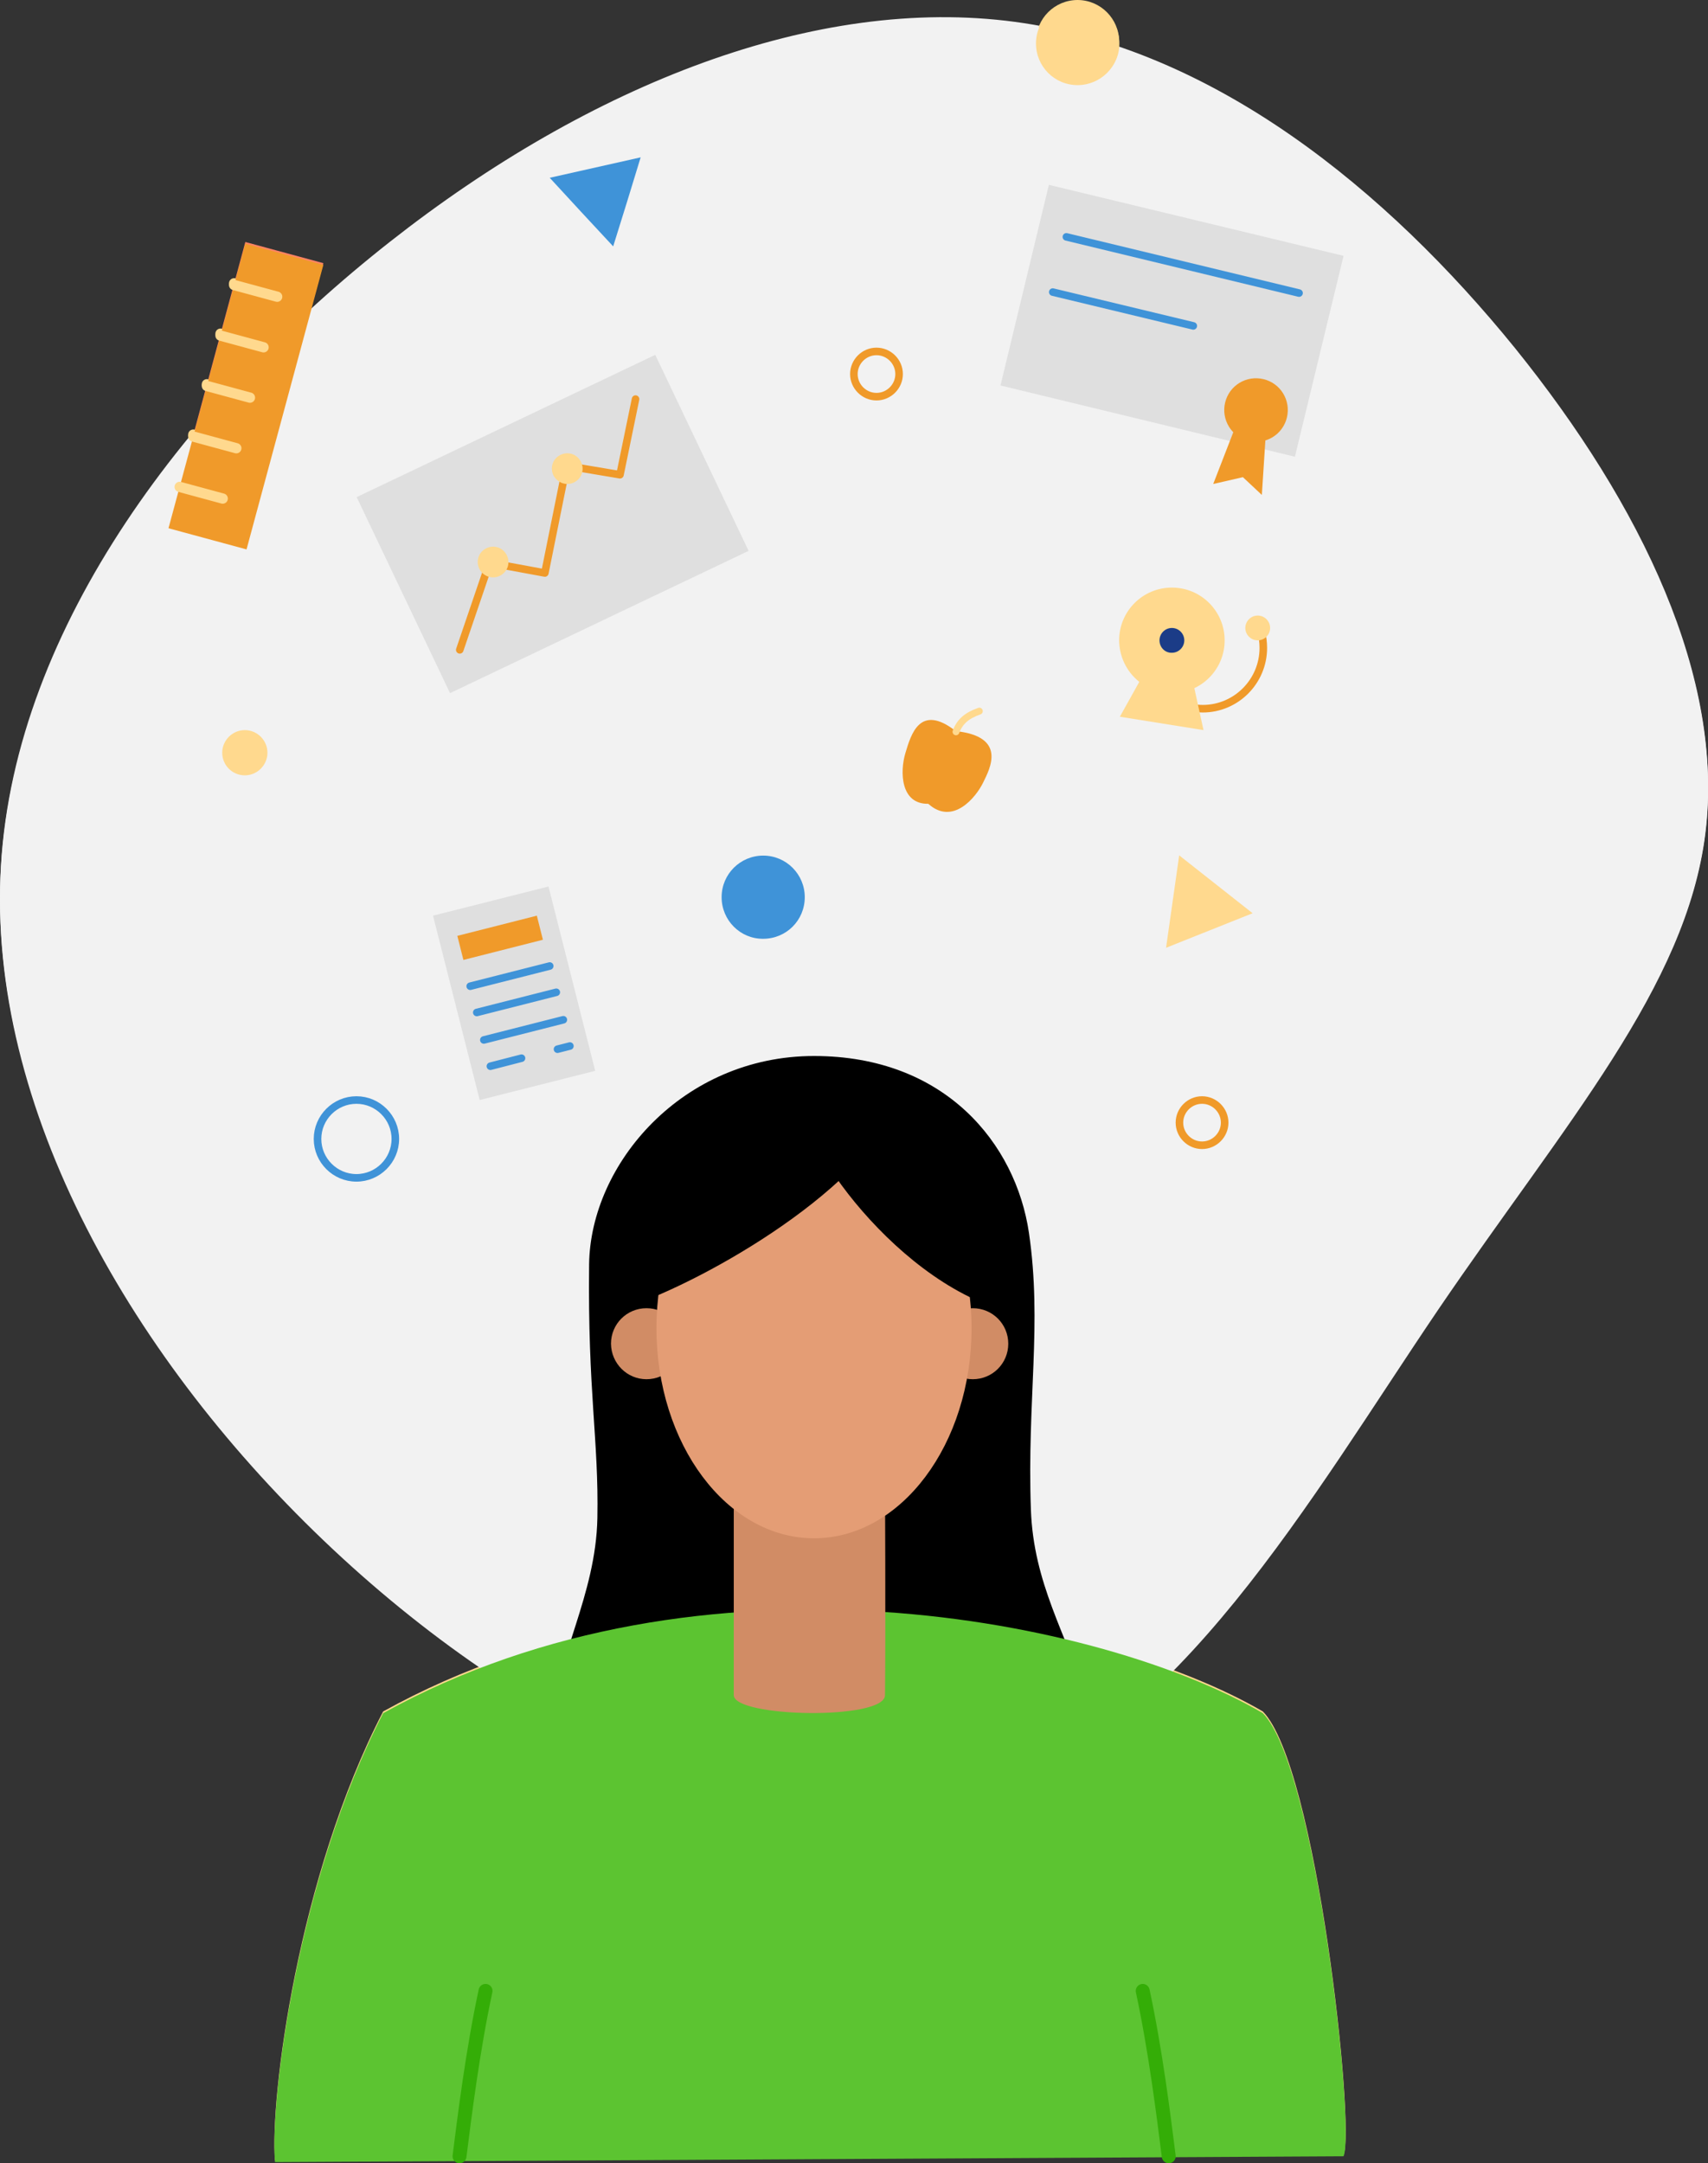 <?xml version="1.0" encoding="utf-8"?>
<!-- Generator: Adobe Illustrator 25.2.1, SVG Export Plug-In . SVG Version: 6.00 Build 0)  -->
<svg version="1.1" id="Layer_1" xmlns="http://www.w3.org/2000/svg" xmlns:xlink="http://www.w3.org/1999/xlink" x="0px" y="0px"
	 viewBox="0 0 702.5 889.5" style="enable-background:new 0 0 702.5 889.5;" xml:space="preserve">
<rect x="0" y="0" width="702.5" height="889.5" fill="#333333" stroke="none"/>
<style type="text/css">
	.st0{fill:#F2F2F2;}
	.st1{fill-rule:evenodd;clip-rule:evenodd;}
	.st2{fill-rule:evenodd;clip-rule:evenodd;fill:#FFD98E;}
	.st3{fill:none;stroke:#FF8364;stroke-width:5.73;stroke-linecap:round;stroke-linejoin:round;}
	.st4{fill-rule:evenodd;clip-rule:evenodd;fill:#D18C65;}
	.st5{fill-rule:evenodd;clip-rule:evenodd;fill:#FF8364;}
	.st6{fill:none;stroke:#FFD98E;stroke-width:2.83;stroke-linecap:round;stroke-linejoin:round;}
	.st7{fill-rule:evenodd;clip-rule:evenodd;fill:#6BD5E1;}
	.st8{fill-rule:evenodd;clip-rule:evenodd;fill:#DFDFDF;}
	.st9{fill:none;stroke:#6BD5E1;stroke-width:3.11;stroke-linecap:round;stroke-linejoin:round;}
	.st10{fill:none;stroke:#FF8364;stroke-width:3.11;stroke-linecap:round;stroke-linejoin:round;}
	.st11{fill-rule:evenodd;clip-rule:evenodd;fill:#1B3C87;}
	.st12{fill:none;stroke:#FFD98E;stroke-width:4.23;stroke-linecap:round;stroke-linejoin:round;}
	.st13{fill-rule:evenodd;clip-rule:evenodd;fill:#E49D75;}
	.st14{fill-rule:evenodd;clip-rule:evenodd;fill:#5CC431;}
	.st15{fill:none;stroke:#34AD07;stroke-width:5.73;stroke-linecap:round;stroke-linejoin:round;}
	.st16{fill-rule:evenodd;clip-rule:evenodd;fill:#F09A2A;}
	.st17{fill-rule:evenodd;clip-rule:evenodd;fill:#3F93D8;}
	.st18{fill:none;stroke:#3F93D8;stroke-width:3.11;stroke-linecap:round;stroke-linejoin:round;}
	.st19{fill:none;stroke:#F09A2A;stroke-width:3.11;stroke-linecap:round;stroke-linejoin:round;}
</style>
<g id="Layer_2_1_">
	<g id="Layer_1-2">
		<path class="st0" d="M623.1,143.1c52.3,64.8,86.2,135.8,78.3,199.1c-7.8,63.1-57.3,118.6-109.7,195.5
			c-52.3,77.1-107.8,175.9-187.8,200.5c-80.1,24.6-184.6-24.8-266.9-101.9S-5.5,454.6,0.4,355.8s77.7-191.7,160-256.4
			S335.6-2,417.5,9S570.5,78.3,623.1,143.1z"/>
		<path class="st1" d="M334.8,433.5c54,0,83,36.1,88.4,72.7c5.5,37.5-0.8,68.5,0.8,113.8c1.1,30.5,14.5,50.9,23.1,78.1
			s-221.2,34.1-219.8,8.6s17.8-51.5,18.4-83.2c0.6-32.3-4-51.7-3.4-104.3C242.8,477.8,280.8,433.5,334.8,433.5z"/>
		<path class="st2" d="M113.1,888.3c-2.1-25.5,9.3-116.6,44.5-184.6c131.5-72.8,296.5-38.1,361.8,0c22.1,22.4,38.1,171.5,33.2,182.2
			"/>
		<path class="st3" d="M189,885.9c2.1-16.6,5.4-43.3,10.7-68"/>
		<path class="st3" d="M480.7,885.9c-2.1-16.6-5.4-43.3-10.7-68"/>
		<path class="st4" d="M251.3,551.7c0-8.1,6.5-14.6,14.6-14.6s14.6,6.5,14.6,14.6s-6.5,14.6-14.6,14.6
			C257.9,566.4,251.4,559.8,251.3,551.7L251.3,551.7z"/>
		<path class="st4" d="M385.5,551.7c0-8.1,6.5-14.6,14.6-14.6s14.6,6.5,14.6,14.6s-6.5,14.6-14.6,14.6l0,0
			C392.1,566.3,385.5,559.8,385.5,551.7z"/>
		<path class="st5" d="M393.1,299.9c-14.8-11.5-18.4,1.4-20.7,9s-2.1,21.1,9.4,20.9c10.1,9.1,19.6-2.7,22.5-8.7
			S414.3,302.1,393.1,299.9z"/>
		<path class="st6" d="M402.8,291.7c-5.1,1.8-8,4.2-9.6,8.5"/>
		<path class="st7" d="M296.8,368.2c0-9.5,7.7-17.1,17.1-17.1c9.5,0,17.1,7.7,17.1,17.1c0,9.5-7.6,17.1-17.1,17.1
			C304.5,385.3,296.8,377.7,296.8,368.2L296.8,368.2z"/>
		<path class="st8" d="M178.1,375.7l47.5-12l19.2,75.8l-47.5,12L178.1,375.7z"/>
		<path class="st5" d="M188.1,384.1l32.7-8.3l2.5,9.9l-32.7,8.3L188.1,384.1z"/>
		<path class="st9" d="M193.4,404.8l32.7-8.3"/>
		<path class="st9" d="M196.1,415.6l32.7-8.3"/>
		<path class="st9" d="M199,426.8l32.7-8.3"/>
		<path class="st9" d="M201.7,437.7l12.8-3.3"/>
		<path class="st9" d="M229.3,430.7l5.1-1.3"/>
		<path class="st8" d="M146.7,203.7l122.8-58.5l38.4,80.6l-122.8,58.5L146.7,203.7z"/>
		<path class="st10" d="M189.1,266.5l12.2-35.8l22.8,4.3l8.9-44.1l22,3.7l6.4-31.1"/>
		<path class="st2" d="M197.1,233c-1.5-3.2-0.2-6.9,3-8.4s6.9-0.2,8.4,3s0.2,6.9-3,8.4S198.6,236.2,197.1,233L197.1,233z"/>
		<path class="st2" d="M227.6,194.6c-1.5-3.2-0.2-6.9,3-8.4s6.9-0.2,8.4,3s0.2,6.9-3,8.4C232.9,199.1,229.2,197.8,227.6,194.6
			C227.7,194.6,227.7,194.6,227.6,194.6z"/>
		<path class="st2" d="M460.3,262.6c0-12,9.7-21.7,21.7-21.7s21.7,9.7,21.7,21.7s-9.7,21.7-21.7,21.7l0,0
			C470,284.3,460.3,274.6,460.3,262.6z"/>
		<path class="st10" d="M518.7,258.8c3.7,13.3-4,27.1-17.3,30.8c-2.2,0.6-4.4,0.9-6.7,0.9c-1.6,0-3.3-0.2-4.9-0.5"/>
		<path class="st2" d="M468.9,279.1l-8.3,14.9l34.4,5.5l-3.8-17.4"/>
		<path class="st11" d="M476.9,262.6c0-2.8,2.3-5.1,5.1-5.1s5.1,2.3,5.1,5.1s-2.3,5.1-5.1,5.1l0,0
			C479.2,267.7,476.9,265.4,476.9,262.6z"/>
		<path class="st2" d="M512.2,257.5c0-2.8,2.3-5.1,5.1-5.1s5.1,2.3,5.1,5.1c0,2.8-2.3,5.1-5.1,5.1l0,0
			C514.5,262.6,512.2,260.3,512.2,257.5z"/>
		<path class="st5" d="M100.9,99.5l32.1,8.7l-31.6,117l-32.1-8.6L100.9,99.5z"/>
		<path class="st12" d="M79.5,178.7l17.7,4.8"/>
		<path class="st12" d="M73.9,199.5l17.7,4.8"/>
		<path class="st12" d="M85.1,158l17.7,4.8"/>
		<path class="st12" d="M90.7,137.2l17.7,4.8"/>
		<path class="st12" d="M96.3,116.5l17.7,4.8"/>
		<path class="st8" d="M431.4,75.2l121.2,29.3l-20,82.6l-121.1-29.3L431.4,75.2z"/>
		<path class="st5" d="M503.9,164.8c1.7-7,8.7-11.3,15.8-9.6c7,1.7,11.3,8.7,9.6,15.8c-1.7,7-8.7,11.3-15.8,9.6l0,0
			C506.5,178.8,502.2,171.8,503.9,164.8z"/>
		<path class="st5" d="M507.8,175.5l-8.7,22.7l12.2-2.8l7.8,7.3l1.6-24.7"/>
		<path class="st9" d="M438.6,96.6l95.7,23.1"/>
		<path class="st9" d="M433,119.3l57.8,13.9"/>
		<path class="st7" d="M239.1,86.5l-13-14.1l18.7-4.2l18.7-4.2l-5.7,18.3l-5.7,18.3L239.1,86.5z"/>
		<path class="st2" d="M497.4,381.9l-17.8,7.1l2.7-19l2.7-19l15.1,11.9l15.1,11.9L497.4,381.9z"/>
		<path class="st10" d="M351.2,153c0-5.1,4.2-9.3,9.3-9.3c5.1,0,9.3,4.2,9.3,9.3s-4.2,9.3-9.3,9.3l0,0
			C355.4,162.3,351.2,158.1,351.2,153z"/>
		<path class="st2" d="M91.4,308.8c0-5.1,4.2-9.3,9.3-9.3s9.3,4.2,9.3,9.3c0,5.1-4.2,9.3-9.3,9.3l0,0
			C95.6,318.1,91.4,313.9,91.4,308.8z"/>
		<path class="st4" d="M301.8,606.8H364c0,0,0.3,64.3,0,89.5c0,10.4-62.2,9.2-62.2,0V606.8z"/>
		<path class="st13" d="M270,545.3c0-47.7,29-86.4,64.8-86.4s64.8,38.7,64.8,86.4s-29,86.4-64.8,86.4S270,593,270,545.3z"/>
		<path class="st1" d="M369.8,452.7c-16.5,38.3-84.7,75.6-113.4,84.4C251.9,514.2,281.3,416.9,369.8,452.7z"/>
		<path class="st1" d="M333.4,451.5c-12.5,4.8,28.1,69.6,76.6,85.6C429.9,508.9,384.1,450.2,333.4,451.5z"/>
		<path class="st2" d="M426.1,17.1c0-9.5,7.7-17.1,17.1-17.1s17.1,7.7,17.1,17.1s-7.7,17.1-17.1,17.1l0,0
			C433.7,34.3,426.1,26.6,426.1,17.1L426.1,17.1z"/>
		<path class="st9" d="M130.6,467.6c0-8.8,7.2-16,16-16s16,7.2,16,16s-7.2,16-16,16S130.6,476.4,130.6,467.6z"/>
		<path class="st10" d="M485.1,460.8c0-5.1,4.2-9.3,9.3-9.3c5.1,0,9.3,4.2,9.3,9.3c0,5.1-4.2,9.3-9.3,9.3l0,0
			C489.3,470.1,485.1,466,485.1,460.8L485.1,460.8z"/>
		<path class="st0" d="M623.1,143.8c52.3,64.7,86.2,135.8,78.3,199C693.5,406,644,461.4,591.6,538.4
			c-52.3,77.1-107.8,175.9-187.8,200.5c-80.1,24.6-184.6-24.8-266.9-101.9S-5.5,455.3,0.4,356.5s77.7-191.6,160-256.4
			S335.6-1.2,417.5,9.7S570.5,79.1,623.1,143.8z"/>
		<path class="st1" d="M334.8,434.2c54,0,83,36.1,88.4,72.7c5.5,37.5-0.8,68.5,0.8,113.8c1.1,30.5,14.5,50.9,23.1,78.1
			s-221.2,34.1-219.8,8.6s17.8-51.5,18.4-83.2c0.6-32.3-4-51.7-3.4-104.3C242.8,478.5,280.8,434.2,334.8,434.2z"/>
		<path class="st14" d="M113.1,889c-2.1-25.5,9.3-116.6,44.5-184.6c131.5-72.8,296.5-38.2,361.8,0c22.1,22.4,38.1,171.5,33.2,182.2"
			/>
		<path class="st15" d="M189,886.6c2.1-16.6,5.4-43.3,10.7-68"/>
		<path class="st15" d="M480.7,886.6c-2.1-16.6-5.4-43.3-10.7-68"/>
		<path class="st4" d="M251.3,552.5c0-8.1,6.5-14.6,14.6-14.6s14.6,6.5,14.6,14.6s-6.5,14.6-14.6,14.6
			C257.9,567.1,251.4,560.6,251.3,552.5L251.3,552.5z"/>
		<path class="st4" d="M385.5,552.5c0-8.1,6.5-14.6,14.6-14.6s14.6,6.5,14.6,14.6s-6.5,14.6-14.6,14.6l0,0
			C392.1,567.1,385.5,560.5,385.5,552.5z"/>
		<path class="st16" d="M393.1,300.6c-14.8-11.5-18.4,1.4-20.7,9s-2.1,21.1,9.4,20.9c10.1,9.1,19.6-2.7,22.5-8.6
			S414.3,302.9,393.1,300.6z"/>
		<path class="st6" d="M402.8,292.4c-5.1,1.8-8,4.2-9.6,8.5"/>
		<path class="st17" d="M296.8,368.9c0-9.5,7.7-17.1,17.1-17.1c9.5,0,17.1,7.7,17.1,17.1c0,9.5-7.6,17.1-17.1,17.1
			C304.5,386.1,296.8,378.4,296.8,368.9C296.8,369,296.8,368.9,296.8,368.9z"/>
		<path class="st8" d="M178.1,376.5l47.5-12l19.2,75.8l-47.5,12L178.1,376.5z"/>
		<path class="st16" d="M188.1,384.8l32.7-8.3l2.5,9.9l-32.7,8.3L188.1,384.8z"/>
		<path class="st18" d="M193.4,405.5l32.7-8.3"/>
		<path class="st18" d="M196.1,416.3l32.7-8.3"/>
		<path class="st18" d="M199,427.6l32.7-8.3"/>
		<path class="st18" d="M201.7,438.4l12.8-3.3"/>
		<path class="st18" d="M229.3,431.4l5.1-1.3"/>
		<path class="st8" d="M146.7,204.4l122.8-58.5l38.4,80.6L185.1,285L146.7,204.4z"/>
		<path class="st19" d="M189.1,267.2l12.2-35.8l22.8,4.2l8.9-44.1l22,3.7l6.4-31.1"/>
		<path class="st2" d="M197.1,233.8c-1.5-3.2-0.2-6.9,3-8.4s6.9-0.2,8.4,3s0.2,6.9-3,8.4S198.6,236.9,197.1,233.8z"/>
		<path class="st2" d="M227.6,195.4c-1.5-3.2-0.2-6.9,3-8.4s6.9-0.2,8.4,3s0.2,6.9-3,8.4C232.9,199.9,229.2,198.5,227.6,195.4
			C227.7,195.4,227.7,195.4,227.6,195.4z"/>
		<path class="st2" d="M460.3,263.3c0-12,9.7-21.7,21.7-21.7s21.7,9.7,21.7,21.7S494,285,482,285h-0.1
			C470,285,460.4,275.3,460.3,263.3z"/>
		<path class="st19" d="M518.7,259.6c0.6,2.2,0.9,4.5,0.9,6.8c0,13.8-11.2,25-24.9,25c-1.6,0-3.3-0.2-4.9-0.5"/>
		<path class="st2" d="M468.9,279.8l-8.3,14.9l34.4,5.5l-3.8-17.4"/>
		<path class="st11" d="M476.9,263.3c0-2.8,2.3-5.1,5.1-5.1s5.1,2.3,5.1,5.1s-2.3,5.1-5.1,5.1l0,0
			C479.2,268.5,476.9,266.2,476.9,263.3z"/>
		<path class="st2" d="M512.2,258.2c0-2.8,2.3-5.1,5.1-5.1s5.1,2.3,5.1,5.1c0,2.8-2.3,5.1-5.1,5.1l0,0
			C514.5,263.3,512.2,261,512.2,258.2z"/>
		<path class="st16" d="M100.9,100.2l32.1,8.7l-31.6,117l-32.1-8.7L100.9,100.2z"/>
		<path class="st12" d="M79.5,179.5l17.7,4.8"/>
		<path class="st12" d="M73.9,200.2l17.7,4.8"/>
		<path class="st12" d="M85.1,158.7l17.7,4.8"/>
		<path class="st12" d="M90.7,138l17.7,4.8"/>
		<path class="st12" d="M96.3,117.2L114,122"/>
		<path class="st8" d="M431.4,76l121.2,29.2l-20,82.6l-121.1-29.3L431.4,76z"/>
		<path class="st16" d="M503.9,165.5c1.7-7,8.7-11.3,15.8-9.6c7,1.7,11.3,8.7,9.6,15.8c-1.7,7-8.7,11.3-15.8,9.6l0,0
			C506.5,179.6,502.2,172.5,503.9,165.5z"/>
		<path class="st16" d="M507.8,176.3L499,199l12.2-2.8l7.8,7.3l1.6-24.8"/>
		<path class="st18" d="M438.6,97.4l95.7,23.1"/>
		<path class="st18" d="M433,120.1l57.8,13.9"/>
		<path class="st17" d="M239.1,87.2l-13-14.1l18.7-4.2l18.7-4.2L257.9,83l-5.7,18.3L239.1,87.2z"/>
		<path class="st2" d="M497.4,382.6l-17.8,7.1l2.7-19l2.7-19l15.1,11.9l15.1,11.9L497.4,382.6z"/>
		<path class="st19" d="M351.2,153.8c0-5.1,4.2-9.3,9.3-9.3c5.1,0,9.3,4.2,9.3,9.3s-4.2,9.3-9.3,9.3l0,0
			C355.4,163.1,351.2,158.9,351.2,153.8z"/>
		<path class="st2" d="M91.4,309.5c0-5.1,4.2-9.3,9.3-9.3s9.3,4.2,9.3,9.3c0,5.1-4.2,9.3-9.3,9.3l0,0
			C95.6,318.8,91.4,314.7,91.4,309.5z"/>
		<path class="st4" d="M301.8,607.5H364c0,0,0.3,64.3,0,89.5c0,10.4-62.2,9.2-62.2,0V607.5z"/>
		<path class="st13" d="M270,546.1c0-47.7,29-86.4,64.8-86.4s64.8,38.7,64.8,86.4s-29,86.4-64.8,86.4S270,593.8,270,546.1z"/>
		<path class="st1" d="M369.8,453.5c-16.5,38.3-84.7,75.6-113.4,84.4C251.9,515,281.3,417.7,369.8,453.5z"/>
		<path class="st1" d="M333.4,452.3c-12.5,4.7,28.1,69.6,76.6,85.6C429.9,509.6,384.1,450.9,333.4,452.3z"/>
		<path class="st2" d="M426.1,17.9c0-9.5,7.7-17.1,17.1-17.2c9.5,0,17.1,7.7,17.2,17.1S452.7,35,443.2,35l0,0
			C433.7,35,426.1,27.3,426.1,17.9z"/>
		<path class="st18" d="M130.6,468.3c0-8.8,7.2-16,16-16s16,7.2,16,16s-7.2,16-16,16S130.6,477.1,130.6,468.3z"/>
		<path class="st19" d="M485.1,461.6c0-5.1,4.2-9.3,9.3-9.3c5.1,0,9.3,4.2,9.3,9.3c0,5.1-4.2,9.3-9.3,9.3l0,0
			C489.3,470.9,485.1,466.7,485.1,461.6L485.1,461.6z"/>
	</g>
</g>
</svg>

